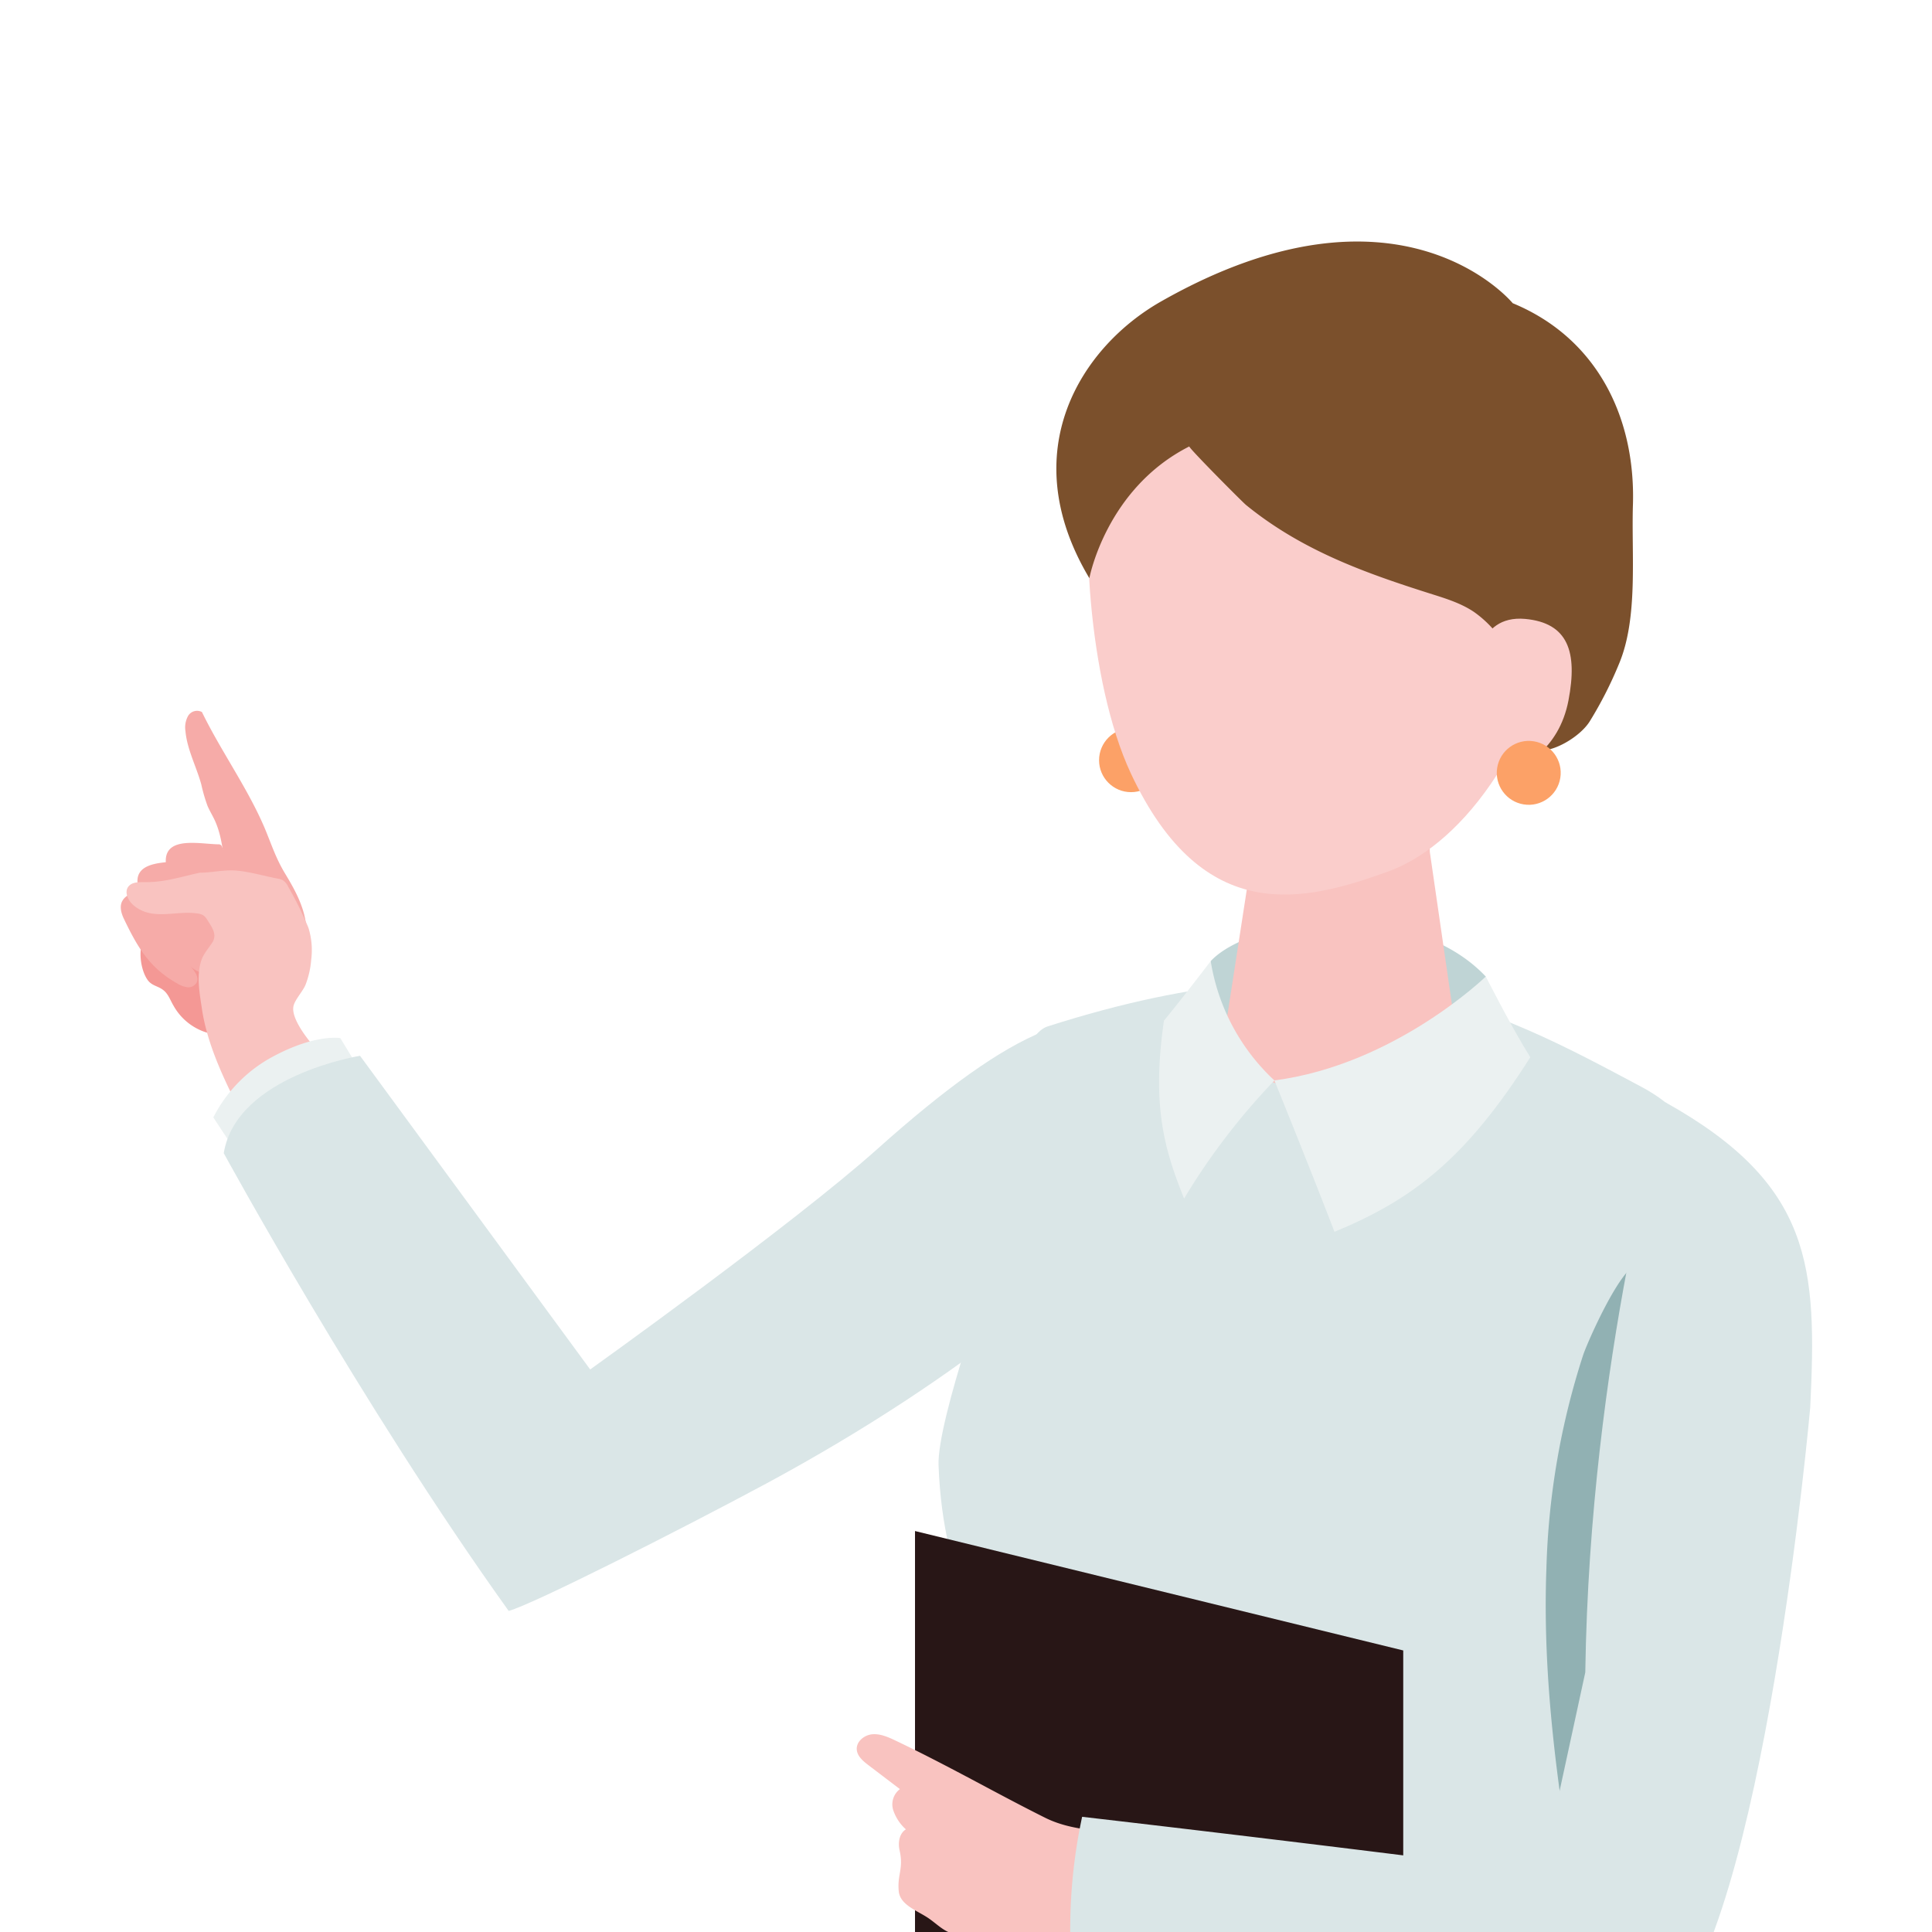 <svg xmlns="http://www.w3.org/2000/svg" xmlns:xlink="http://www.w3.org/1999/xlink" viewBox="0 0 480 480"><defs><style>.cls-1{fill:none;}.cls-2{fill:#fff;}.cls-3{clip-path:url(#clip-path);}.cls-4{fill:#f49895;}.cls-5{fill:#f6aba8;}.cls-6{fill:#f9c3c0;}.cls-7{fill:#ebf1f1;}.cls-8{fill:#dae6e7;}.cls-9{fill:#fca167;}.cls-10{fill:#112c36;}.cls-11{fill:#281616;}.cls-12{fill:#facdcb;}.cls-13{fill:#bfd4d5;}.cls-14{fill:#7b502c;}.cls-15{fill:#91b1b3;}</style><clipPath id="clip-path"><rect class="cls-1" width="480" height="480"/></clipPath></defs><g id="レイヤー_2" data-name="レイヤー 2"><g id="レイヤー_16" data-name="レイヤー 16"><rect class="cls-2" width="480" height="480"/><rect id="_スライス_" data-name="&lt;スライス&gt;" class="cls-1" width="480" height="480"/><rect id="_スライス_2" data-name="&lt;スライス&gt;" class="cls-1" width="480" height="480"/><g class="cls-3"><path class="cls-4" d="M36.55,243.28c1,1.57,2.4,1.59,3.75,2.51,1.5,1,1.91,2.58,2.84,4.12a14.19,14.19,0,0,0,8.71,6.77c3.25.74,6.79.35,10.11.76a4.77,4.77,0,0,0,2.6-.2,4.85,4.85,0,0,0,1.81-1.79c2.29-3.29,4.12-7.62,2.32-11.21a12.92,12.92,0,0,0-3.27-3.73l-8.62-7.59a18.93,18.93,0,0,0-4.71-3.36c-3.22-1.43-7-1-10.37-.1a12.14,12.14,0,0,0-4.81,2.12C34,234,34.62,240.35,36.55,243.28Z"/><path class="cls-5" d="M51.91,180.31c-.6-1.13-1.19-2.27-1.74-3.41a2.6,2.6,0,0,0-3.43.95,5.93,5.93,0,0,0-.66,3.83c.41,4.54,2.75,8.87,3.94,13.25a40.85,40.85,0,0,0,1.53,5.27c.51,1.2,1.2,2.32,1.76,3.5,1.48,3.15,1.95,6.65,2.41,10.1-.06-.42-3.88,3.25-4,4.71-.17,1.69,0,5.31,1.68,6.07,7.09,3.2,13.42,7.17,21.54,6.54a1.27,1.27,0,0,0,1-.4,1.25,1.25,0,0,0,.12-.83c-.51-4.73-2.86-8.94-5.28-12.94-2.31-3.82-3.4-7.37-5.07-11.33C62,196.94,56.41,188.75,51.91,180.31Z"/><path class="cls-5" d="M42.08,211.1c-.86,1-1.17,2.52-.62,4.86,2,8.37,3.9,14.54,10.39,20.33a6.9,6.9,0,0,0,2.6,1.68,2.6,2.6,0,0,0,2.82-.79c.73-1,.26-2.47-.29-3.62-1.31-2.74-3-5.28-4.32-8-1.7-3.49-1.95-4.25,1.72-4.8,1.45-.22,2-2,2.07-3.45a16.5,16.5,0,0,0-1.25-6.83,1.08,1.08,0,0,0-.44-.62,1.1,1.1,0,0,0-.54-.09C50.55,209.7,44.37,208.43,42.08,211.1Z"/><path class="cls-5" d="M34.73,216.77c-.72,1.09-.83,2.65,0,4.9,3.05,8,5.78,13.89,13,18.79a7,7,0,0,0,2.8,1.31,2.57,2.57,0,0,0,2.69-1.15c.59-1.13-.06-2.48-.76-3.55-1.66-2.54-3.67-4.84-5.34-7.38-2.14-3.24-2.49-4,1.08-5,1.4-.41,1.73-2.25,1.59-3.7a16.69,16.69,0,0,0-2.13-6.61,1.13,1.13,0,0,0-.53-.55,1.23,1.23,0,0,0-.54,0C42.94,214.26,36.65,213.82,34.73,216.77Z"/><path class="cls-5" d="M30.39,223.85c-.57,1-.55,2.46.39,4.43,3.37,7,6.29,12.12,13.16,16a6.52,6.52,0,0,0,2.63,1A2.35,2.35,0,0,0,48.91,244c.45-1.06-.24-2.24-.95-3.15-1.7-2.18-3.69-4.1-5.39-6.27-2.18-2.76-2.55-3.39.59-4.59,1.24-.47,1.4-2.16,1.16-3.46a14.91,14.91,0,0,0-2.43-5.81,1,1,0,0,0-.51-.46,1.21,1.21,0,0,0-.5,0C37.62,221,31.9,221,30.39,223.85Z"/><path class="cls-6" d="M76.68,230.67l-.18-.48a90.31,90.31,0,0,0-4.86-9.81,4,4,0,0,0-1.34-1.68,4.26,4.26,0,0,0-1.31-.41c-3.38-.65-6.92-1.71-10.34-2-3.08-.24-6,.53-9,.53-4.59,1-8.86,2.41-13.58,2.34-1.51,0-3.28-.07-4.19,1.13-1.07,1.43,0,3.53,1.34,4.67,4.72,3.91,10.44,1.16,15.9,2a3.5,3.5,0,0,1,1.38.44,3.83,3.83,0,0,1,1.06,1.23c1.16,1.84,2.45,3.56,1.17,5.56-1.14,1.76-2.37,2.95-2.91,5.08-1,3.91-.13,8.06.44,12,1.25,7.48,4.29,14.44,7.59,21.2a1.24,1.24,0,0,0,.6.69,1.21,1.21,0,0,0,.87-.11,74.7,74.7,0,0,0,20-11.55c-2.08-2.23-7-8.06-6.43-11.4.26-1.65,2.41-3.83,3.06-5.54a22,22,0,0,0,1.37-6.15A18.64,18.64,0,0,0,76.68,230.67Z"/><path class="cls-7" d="M58.07,285.31,53,277.62A35.22,35.22,0,0,1,67.82,262.5c10.6-5.7,16.73-4.58,16.73-4.58l4.17,6.84Z"/><path class="cls-8" d="M55.59,286.5s34,62.38,70.79,113.73c6-1.62,42.33-20,64.12-31.71,48.82-26.35,84.56-56.24,97.38-76.45,9.53-15,4.76-24.87-3.08-32.74-12.76-12.84-33-4.11-66.83,26.14-20.93,18.73-71.34,54.77-71.34,54.77L89.45,262.31S58.74,267.22,55.59,286.5Z"/><circle class="cls-9" cx="281" cy="188.87" r="7.94"/><path class="cls-10" d="M299.27,1134.88c8.07-7.66,11.32-19.24,11.32-19.24s-5.26-2.41-12.34,2.28c-17.93,14.13-28.34,17.87-33.59,18.63-22.61,3.27-28.49,6.73-28.49,6.73s-9.71,14.27-9.31,18.8c5.07.78,26,2,38.36-4.56C273.7,1153.76,291.2,1142.55,299.27,1134.88Z"/><path class="cls-6" d="M299.26,1093.2l1.51,3.62c3,7.09,8.76,13,9.49,20.7.88,9.3-2.83,15.29-10,19.16,0,0-11.43,2.74-14.4,4.51-6,3.56-19.81,18.44-19.81,18.44-6.56,7.13-20,12-29.51,11-8.81-.94-10-1.69-14.3-7.41-5.36-7.16,7.38-14.74,13.48-18.9s22.52-21.38,22.52-21.38a49.64,49.64,0,0,0,8-14.86l4.16-11.66Z"/><path class="cls-11" d="M236.17,1143.28s-9.71,14.27-9.31,18.8c5.07.78,26,2,38.36-4.56,8.48-3.76,26-15,34-22.64s11.32-19.24,11.32-19.24,9.08,5,9.06,15.67a107.11,107.11,0,0,1-.53,18.14l-13.71,6.31-.71-9.42s-11.31-.58-29.89,16.77c-5.92,5.52-34.35,25.83-62.57,13.62-9.1-3.94-1-14.09,3.32-18.89S236.17,1143.28,236.17,1143.28Z"/><path class="cls-12" d="M384.6,1144.85l1.46,3.57c2.87,7,8.76,12.92,9.26,20.43.61,9.1-1.72,17.19-9.88,19.34-3.55.94-11.23-.18-14.67,1.11-7.09,2.67-23.1,19.62-23.1,19.62-7.13,6.8-19.1,11.22-29,10-9.22-1.14-13-2-17.31-7.65-5.39-7.13,8.24-14.21,14.79-18.12S340,1172.8,340,1172.8a48.4,48.4,0,0,0,8.94-14.3l4.77-11.28Z"/><path class="cls-11" d="M321.39,1189.58s-8.58,8.28-9.44,10.87c4.88,1.28,20.55,3.73,32.42-3.17,8.19-4,26.94-12,35.62-18.71s13-17.69,13-17.69,8.38,5.84,7.28,16.26c1.91,4.67-1,16.47-1,16.47L385,1200l-.83-9.63s-7-3.22-20.36,12.69c-5.12,6.1-37.86,26.51-64.25,11.7-8.52-4.78-.74-11.14,4-15.4S321.39,1189.58,321.39,1189.58Z"/><path class="cls-11" d="M237.17,556.43s7.24,259.7,10.89,282.75,11.8,226.41,12.8,258.81c12.54,6.3,35.79,8,49.51,1.13-5.69-68.52,15.66-198.79,3-263.65,1.66-19.27,11.08-120.06,9.23-157.89-.61-44.18-2.78-90.46-2.78-90.46L289.7,554.88Z"/><path class="cls-11" d="M303,568.6s20.73,271.46,24.86,297.1,16.87,248.07,18.81,284.16c14.79,4.64,32.87,5.94,45.85.39-6.26-54.92,15.21-218,1.19-290.12,3.52-61.09,24.9-215.89,25.65-250.35.67-20.41-14.63-57.38-14.63-57.38Z"/><path class="cls-8" d="M408.23,558.69l-13.84-70.48,31.43-178c3.59-15.31-1.57-31.41-17.94-40.15C370.27,250,335.4,231,260.31,255c-10.29,3.29-12.75,45.08-13.13,58,0,0-14.4,39.73-14,51,1.17,31.84,13.11,39.16,14.85,81.59,1.1,26.89-10.87,110.8-10.87,110.8S237,572,302.34,575.85C373.49,580.1,408.23,558.69,408.23,558.69Z"/><path class="cls-13" d="M300.8,238.78c10.18-10.88,49.7-15.89,68.34,3.84a108.82,108.82,0,0,0,3.32,15.91l-34.15,12.26-36.65-5.18S299.87,246.26,300.8,238.78Z"/><path class="cls-6" d="M334,196.81c14,.14,21.3,8.06,21.24,14.87l6.62,45.68c-.72,7.89-14.21,14.15-30.12,14s-28.22-6.68-27.5-14.57l7.35-47.61C312.24,202.26,320,196.67,334,196.81Z"/><path class="cls-12" d="M332.22,75.67c42.31-2.22,55.88,28.83,58.19,67.37-9,45.7-29.07,67.6-45.72,73.56-20.3,7.26-45.65,14.16-63.73-24.44-10.75-23-12.87-63.86-8.63-80C276,98.06,289.91,77.88,332.22,75.67Z"/><path class="cls-14" d="M295.49,110.91c-.38.19,13.23,13.86,14.08,14.55,13.88,11.3,29.54,16.9,46.37,22.21,3.55,1.12,7.15,2.27,10.23,4.34a27.41,27.41,0,0,1,6.25,6.1c6.37,8.22,9.38,18,9.85,28.31,3.86.43,10.34-3.46,12.67-7.16a97.63,97.63,0,0,0,7.35-14.45c4.76-11.45,3-27.06,3.41-39.48.64-21.82-9.06-41.41-29.87-50,0,0-28-34.2-87.41-.41-19.6,11.15-36.66,37.09-17.77,68.73C270.65,143.64,274.79,121.38,295.49,110.91Z"/><path class="cls-12" d="M366.66,167s-.13-14.37,12.29-13.23c10.61,1,13.05,8.14,10.73,20.26s-11.57,17.9-19,18S366.66,167,366.66,167Z"/><path class="cls-7" d="M316.62,268.43s8,19.61,14.93,37.61c19.37-8,32.61-18.07,48.65-43.37-4.63-7.36-11.06-20.05-11.06-20.05S346.58,264.52,316.62,268.43Z"/><path class="cls-7" d="M316.62,268.43a51.55,51.55,0,0,1-15.82-29.65s-7.44,9.76-11.62,14.79c-3.15,21.8.36,32.52,5,44.21a165.35,165.35,0,0,1,22.46-29.35"/><circle class="cls-9" cx="379.8" cy="192.01" r="7.94" transform="translate(129.91 536.49) rotate(-80.86)"/><polygon class="cls-11" points="227.33 542.69 348.63 572.36 348.63 410.05 227.33 380.38 227.33 542.69"/><path class="cls-6" d="M240.11,441.39c-5.77-3.05-11.57-6.07-17.56-8.92-1.83-.87-3.76-1.75-5.77-1.6s-4.06,1.78-3.92,3.79c.11,1.64,1.53,2.84,2.83,3.84l7.89,6a4.75,4.75,0,0,0-1.67,5.19,11.12,11.12,0,0,0,3.16,4.81c-1.65,1-2,3.3-1.58,5.17,1.07,4.62-.6,6-.2,10.18.31,3.33,4.26,4.7,7.07,6.51,1.73,1.11,3.2,2.63,5,3.53,2.29,1.11,4.92,1.19,7.46,1.24,12.61.27,23.8-.67,36.09,2.74,2-7.24,5.16-19.71,7.87-26.73-9.16-2.83-18.67-1.27-27.23-5.58C253,448.29,246.58,444.82,240.11,441.39Z"/><path class="cls-8" d="M266,484.51a133,133,0,0,1,2.85-33.13q67.29,7.8,134.46,16.54c2.7.35,5.67.85,7.39,3,1.28,1.57,1.57,3.71,1.8,5.73.79,6.76,1.57,13.74-.39,20.26-7.4,24.73-46.05,11.81-63.67,8.84A504.88,504.88,0,0,1,266,484.51Z"/><path class="cls-15" d="M384.2,389.66c-1,26.68,2.57,53.32,7.08,79.64-2.57-15,1.61-34.41,2.93-49.56q2.24-25.55,5.93-50.93,1.88-12.88,4.13-25.72c1.27-7.25,5.43-17.58,4.73-24.83-1.4-14.48-14.2,14-15.68,18.42A188.11,188.11,0,0,0,384.2,389.66Z"/><path class="cls-8" d="M379.8,480.39l14.06-64.9C395,337,413.75,273.86,413.75,273.86c36.67,20.45,37.67,41,36,75.77,0,0-11.45,129.26-36.35,152.38C386,526.64,379.8,480.39,379.8,480.39Z"/></g></g></g></svg>